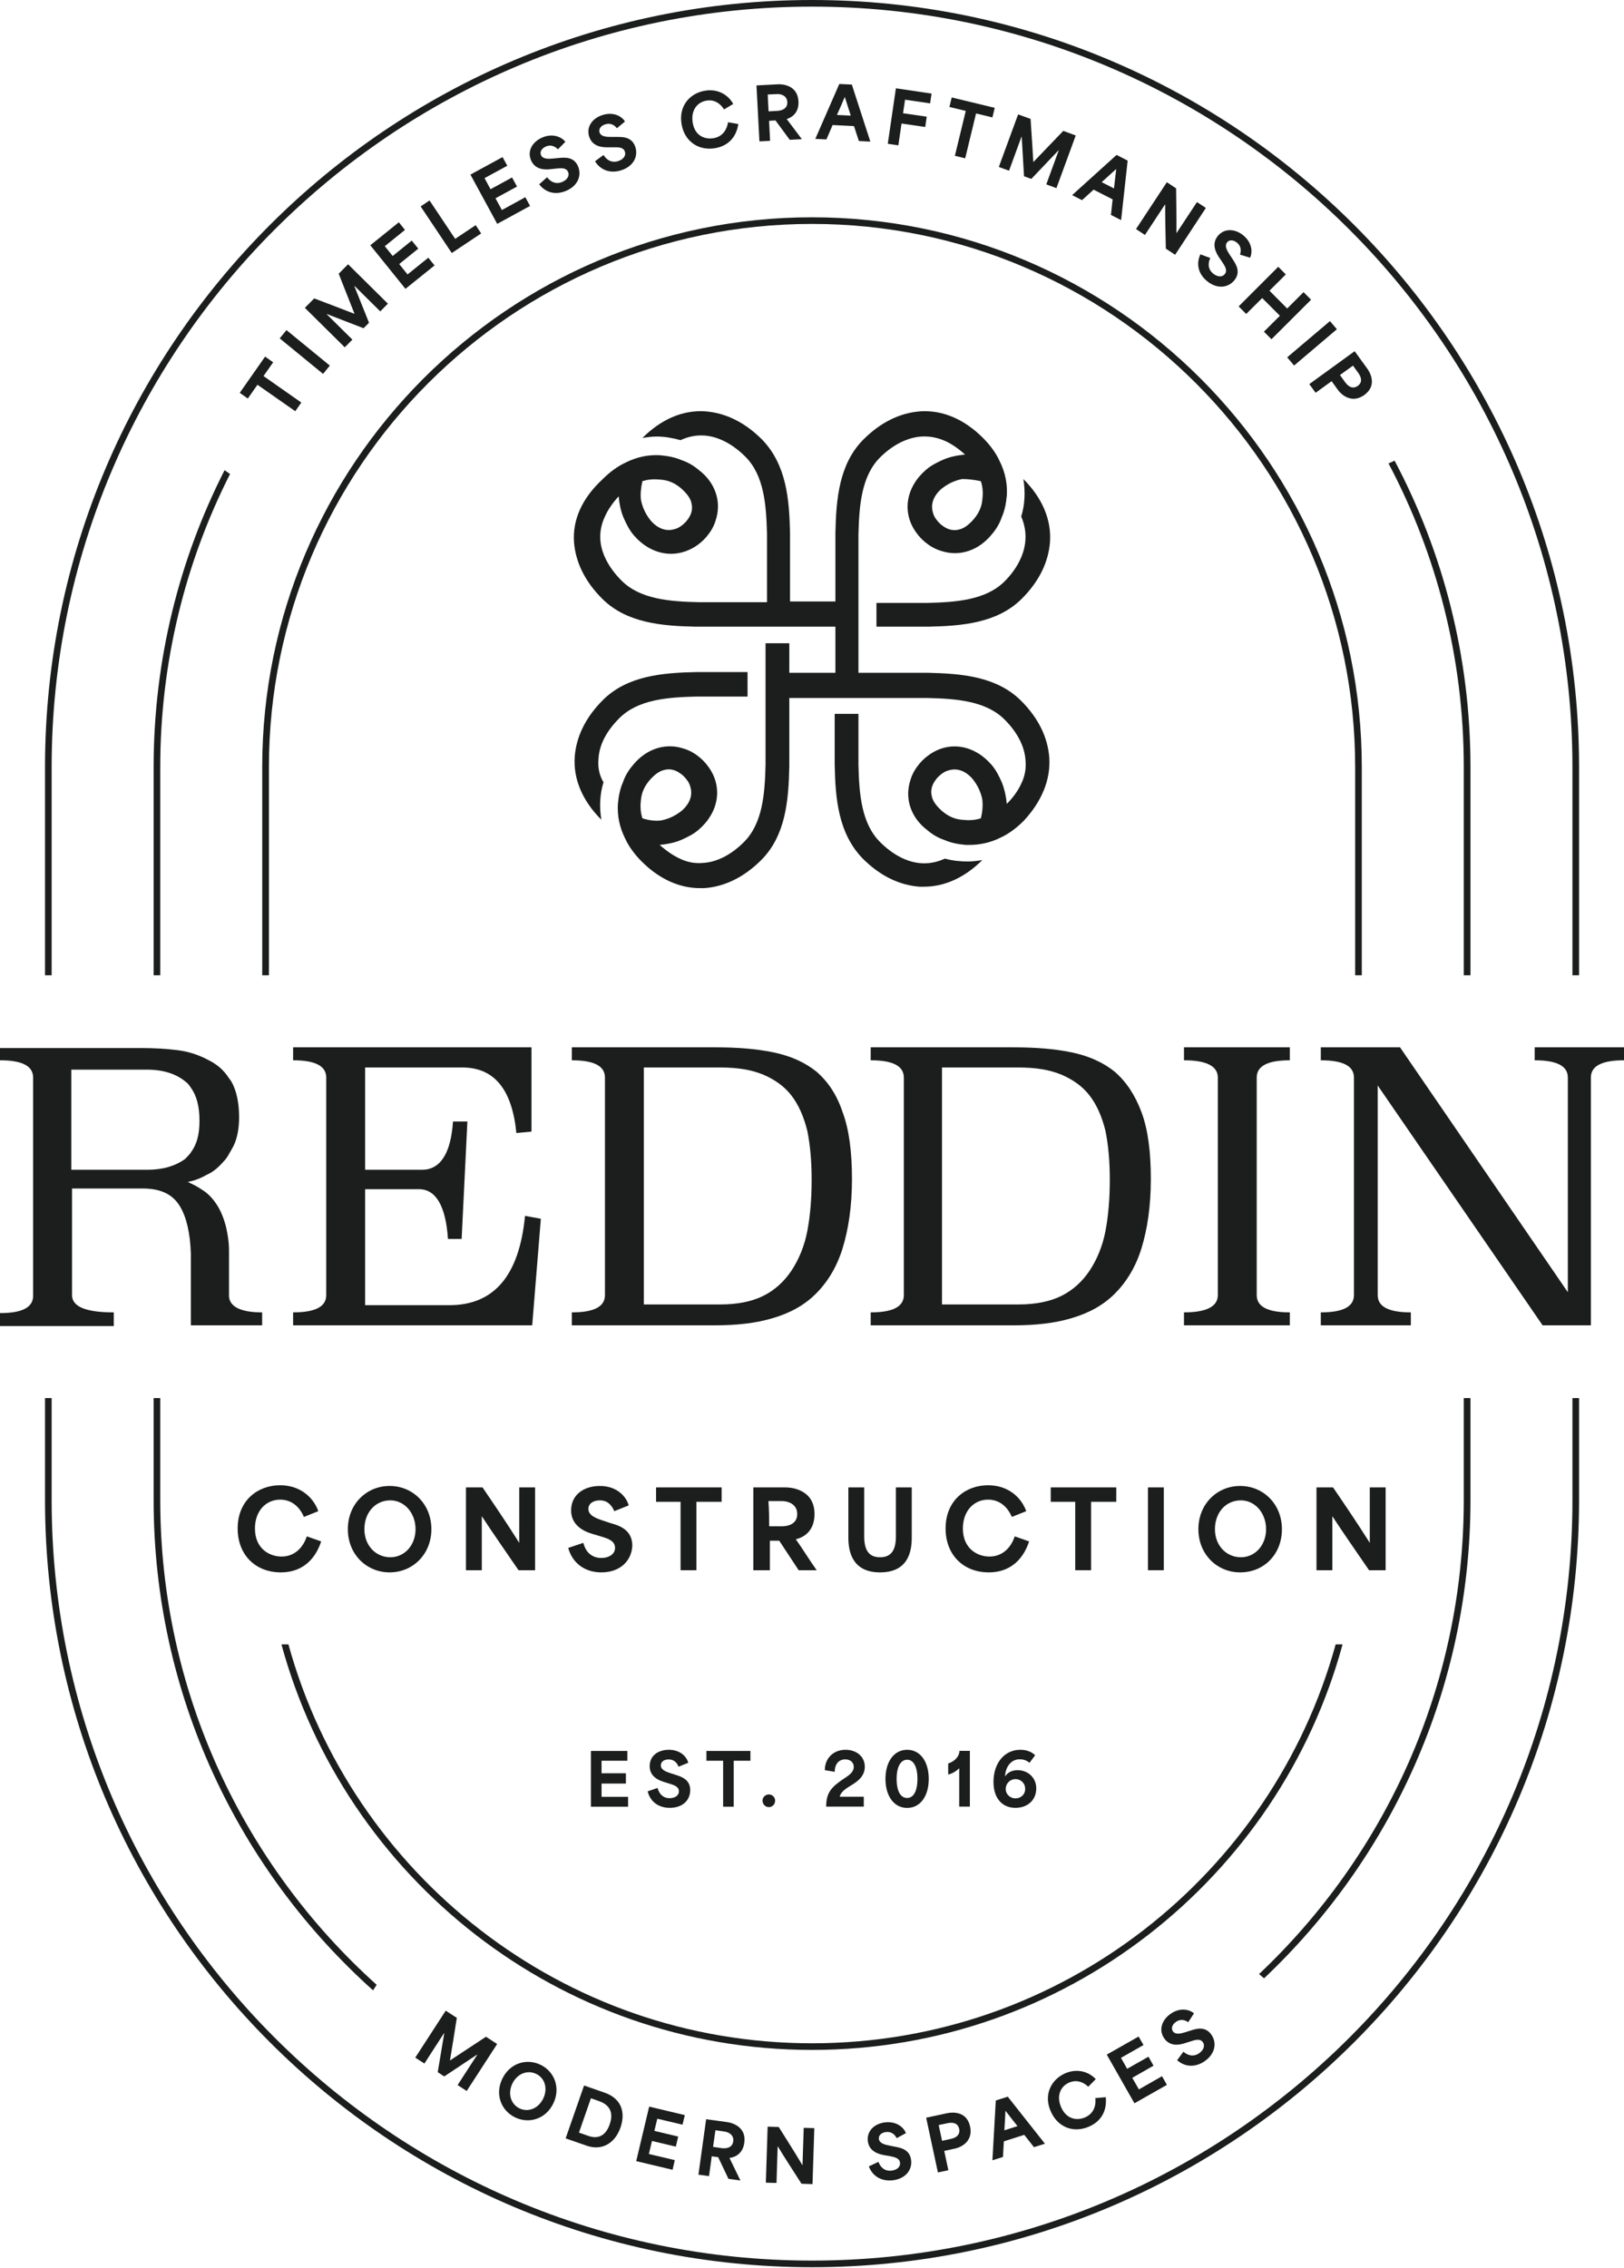 <svg width="1080" height="1508" viewBox="0 0 1080 1508" fill="none" xmlns="http://www.w3.org/2000/svg">
<g clip-path="url(#clip0_91_61862)">
<path d="M1045.71 997.479C1045.71 1276.32 818.841 1503.19 540.004 1503.19C261.168 1503.19 34.344 1276.32 34.344 997.479V929.662H29.938V997.479C29.938 1278.76 258.773 1507.59 540.004 1507.59C821.235 1507.59 1050.12 1278.76 1050.12 997.479V929.662H1045.71V997.479ZM540.004 0C258.773 0 29.938 228.835 29.938 510.114V648.527H34.344V510.114C34.344 231.278 261.168 4.406 540.004 4.406C818.841 4.406 1045.71 231.278 1045.71 510.114V648.527H1050.12V510.114C1050.12 228.835 821.283 0 540.004 0Z" fill="#1B1E1D"/>
<path d="M973.445 997.481C973.445 1121.57 921.049 1233.6 837.283 1312.67L840.636 1315.49C925.12 1235.66 977.899 1122.63 977.899 997.481V929.664H973.445V997.481ZM927.419 306.281C926.078 307 924.737 307.622 923.396 308.149C955.341 368.495 973.445 437.222 973.445 510.116V648.529H977.899V510.116C977.899 436.552 959.699 367.202 927.419 306.281ZM106.571 997.481V929.664H102.165V997.481C102.165 1126.84 158.583 1243.32 248.097 1323.49L250.491 1319.8C162.175 1240.4 106.571 1125.31 106.571 997.481ZM106.571 510.116C106.571 440.048 123.286 373.811 152.98 315.189L149.34 312.651C119.167 371.991 102.165 439.09 102.165 510.116V648.529H106.571V510.116Z" fill="#1B1E1D"/>
<path d="M540.004 144.494C338.419 144.494 174.384 308.53 174.384 510.114V648.526H178.838V510.114C178.838 310.924 340.862 148.9 540.004 148.9C739.145 148.9 901.217 310.924 901.217 510.114V648.526H905.623V510.114C905.623 308.53 741.635 144.494 540.004 144.494ZM540.004 1358.69C374.1 1358.69 233.916 1246.24 191.817 1093.46H187.172C229.414 1248.68 371.61 1363.1 540.004 1363.1C708.397 1363.1 850.593 1248.68 892.835 1093.46H888.238C846.139 1246.24 705.955 1358.69 540.004 1358.69Z" fill="#1B1E1D"/>
<path d="M175.245 250.059L181.663 240.912L176.299 237.128L159.44 261.218L164.804 265.002L171.222 255.854L196.366 273.431L200.389 267.684L175.245 250.059Z" fill="#1B1E1D"/>
<path d="M190.519 219.502L186.017 225.01L214.849 248.621L219.351 243.113L190.519 219.502Z" fill="#1B1E1D"/>
<path d="M252.88 207.051L257.957 201.926L231.472 175.729L225.246 182.003C228.694 190.863 232.238 199.723 235.735 208.584V208.679C226.778 205.231 217.87 201.783 208.962 198.43L202.736 204.704L229.269 230.95L234.346 225.825L217.248 208.919L217.391 208.823C225.485 211.984 233.675 215.145 241.769 218.258L245.409 214.618C242.2 206.524 238.943 198.382 235.687 190.336L235.83 190.192L252.88 207.051Z" fill="#1B1E1D"/>
<path d="M284.824 171.371L271.03 182.483C269.162 180.184 267.295 177.885 265.475 175.586L278.166 165.337L273.808 159.973L261.164 170.222C259.392 168.067 257.62 165.863 255.896 163.708L269.306 152.884L265.235 147.808L246.269 163.086L269.641 192.061L288.99 176.496L284.824 171.371Z" fill="#1B1E1D"/>
<path d="M316.342 149.719C311.792 152.737 307.242 155.802 302.692 158.819L285.642 133.292L279.751 137.267L300.441 168.254L319.982 155.227L316.342 149.719Z" fill="#1B1E1D"/>
<path d="M349.339 131.137L333.773 139.662C332.336 137.028 330.9 134.441 329.511 131.855L343.831 124.048L340.526 118.014L326.206 125.82C324.865 123.378 323.524 120.887 322.231 118.445L337.365 110.207L334.204 104.46L312.844 116.098L330.66 148.857L352.5 136.932L349.339 131.137Z" fill="#1B1E1D"/>
<path d="M384.394 110.543C381.616 104.077 375.438 104.7 371.846 105.035L367.775 105.418C364.662 105.706 360.974 105.897 359.777 103.12C358.867 101.012 360.16 98.665 363.034 97.42C366.051 96.127 368.781 96.989 371.032 99.288L375.965 94.307C373.091 90.619 367.105 88.656 360.639 91.434C354.03 94.259 350.486 100.39 353.168 106.616C355.945 113.081 362.651 112.938 366.482 112.459L369.978 112.076C373.235 111.74 376.54 111.453 377.785 114.327C378.982 117.105 376.923 119.691 373.906 120.984C370.936 122.277 367.2 122.133 363.8 117.871L358.58 122.564C363.034 128.407 369.835 129.748 376.54 126.875C384.203 123.618 387.028 116.769 384.394 110.543Z" fill="#1B1E1D"/>
<path d="M422.521 97.755C420.318 91.002 414.14 91.05 410.548 91.05H406.477C403.364 91.05 399.628 90.906 398.718 88.033C398 85.877 399.484 83.626 402.502 82.668C405.663 81.663 408.249 82.764 410.26 85.255L415.624 80.801C413.134 76.826 407.387 74.335 400.682 76.49C393.833 78.645 389.762 84.441 391.821 90.858C393.977 97.611 400.682 98.042 404.513 97.947H408.009C411.314 97.899 414.619 97.851 415.577 100.868C416.487 103.742 414.236 106.136 411.075 107.142C408.009 108.1 404.322 107.669 401.352 103.071L395.701 107.238C399.58 113.464 406.237 115.476 413.134 113.225C421.084 110.686 424.581 104.173 422.521 97.755Z" fill="#1B1E1D"/>
<path d="M484.158 81.281C483.248 87.315 479.608 91.099 474.388 91.913C468.928 92.823 462.079 90.476 460.642 81.472C459.397 73.666 463.42 67.918 469.886 66.913C475.058 66.05 478.985 68.733 481.524 72.756L487.606 69.116C483.966 62.506 476.83 59.01 468.928 60.303C459.205 61.836 451.255 70.026 453.219 82.334C455.086 93.924 464.33 100.294 475.345 98.57C483.392 97.277 489.522 92.105 491.007 82.478L484.158 81.281Z" fill="#1B1E1D"/>
<path d="M523.19 79.175C527.405 77.834 531.38 74.338 530.997 67.345C530.422 56.425 519.981 55.899 517.443 56.042L503.075 56.809L505.039 94.022L512.127 93.639C511.887 89.185 511.696 84.778 511.456 80.324L515.719 80.085L525.202 92.968L533.248 92.537C529.895 88.083 526.543 83.629 523.19 79.175ZM517.06 73.715L511.121 74.05C510.882 69.836 510.738 67.058 510.546 62.843L516.581 62.556C519.215 62.412 523.334 63.418 523.573 67.872C523.813 72.374 519.742 73.571 517.06 73.715Z" fill="#1B1E1D"/>
<path d="M566.488 56.231L558.154 55.848L542.206 92.343L549.581 92.726C550.97 89.517 552.311 86.356 553.7 83.147C558.441 83.386 563.231 83.626 567.924 83.865L571.181 93.779L578.796 94.162L566.488 56.231ZM556.574 76.442C558.489 72.227 560.357 67.917 561.746 64.564H561.842C563.518 69.88 564.763 73.808 565.769 76.873L556.574 76.442Z" fill="#1B1E1D"/>
<path d="M618.551 68.734L619.509 62.221L595.802 58.725L590.39 95.603L597.43 96.656C598.148 91.819 598.867 86.982 599.537 82.145L615.294 84.443L616.3 77.595L600.543 75.296C600.974 72.326 601.453 69.309 601.884 66.292L618.551 68.734Z" fill="#1B1E1D"/>
<path d="M632.915 64.807L631.382 71.129L642.254 73.763L635.022 103.6L641.871 105.277L649.103 75.439L659.975 78.073L661.507 71.703L632.915 64.807Z" fill="#1B1E1D"/>
<path d="M707.103 87.03C700.494 93.879 693.885 100.776 687.276 107.672H687.18C686.605 98.094 686.03 88.563 685.36 79.08L677.074 76.062L664.239 111.025L671.04 113.515L679.277 91.005H679.469C679.948 99.722 680.475 108.486 681.002 117.203L685.839 118.975C691.873 112.653 697.908 106.331 703.895 100.009L704.038 100.105L695.801 122.615L702.554 125.106L715.389 90.095L707.103 87.03Z" fill="#1B1E1D"/>
<path d="M742.545 103.023L712.995 129.748L719.556 133.101C722.142 130.802 724.681 128.407 727.267 126.108C731.482 128.263 735.696 130.419 739.911 132.574L738.809 142.919L745.562 146.367L749.921 106.807L742.545 103.023ZM740.821 125.294L732.631 121.127C736.079 118.062 739.576 114.901 742.21 112.458H742.306C741.635 118.014 741.156 122.085 740.821 125.294Z" fill="#1B1E1D"/>
<path d="M795.996 134.397L782.346 155.087C782.442 144.79 782.25 135.068 782.155 125.25L775.976 121.179L755.478 152.31L761.417 156.237L774.779 135.93L774.875 136.026C774.827 146.083 775.162 155.566 775.306 165.337L781.484 169.408L801.935 138.277L796.044 134.397H795.996Z" fill="#1B1E1D"/>
<path d="M826.788 156.474C821.232 151.972 814.144 151.684 809.882 156.905C805.428 162.364 808.732 168.255 810.887 171.416L812.851 174.29C814.671 177.068 816.491 179.846 814.479 182.288C812.612 184.635 809.355 184.012 806.769 181.905C804.278 179.894 802.65 176.541 804.853 171.56L798.291 169.117C795.178 175.775 797.142 182.432 802.793 186.982C809.259 192.25 816.635 191.58 820.897 186.359C825.351 180.899 821.903 175.727 819.987 172.709L817.736 169.309C816.012 166.675 814.144 163.466 816.06 161.119C817.497 159.347 820.179 159.395 822.621 161.359C825.16 163.466 825.639 166.244 824.633 169.309L831.338 171.368C833.302 167.106 832.248 160.928 826.788 156.474Z" fill="#1B1E1D"/>
<path d="M866.875 194.261L856.004 205.133C852.076 201.205 848.149 197.23 844.222 193.303L855.094 182.479L850.065 177.402L823.723 203.744L828.752 208.773L839.385 198.188C843.264 202.115 847.239 206.043 851.166 209.97L840.534 220.554L845.563 225.583L871.904 199.29L866.875 194.261Z" fill="#1B1E1D"/>
<path d="M884.457 213.515L856.008 237.605L860.606 243.065L889.054 218.927L884.457 213.515Z" fill="#1B1E1D"/>
<path d="M909.309 245.175L900.879 233.537L870.706 255.424L874.921 261.172C879.375 257.915 881.099 256.67 885.553 253.461L889.912 259.495C891.492 261.651 898.437 269.026 907.345 262.609C916.061 256.239 911.081 247.57 909.309 245.175ZM902.987 256.574C899.203 259.256 896.186 256.382 894.605 254.227L891.109 249.39C893.025 248.049 895.371 246.325 899.778 243.116L903.322 248.049C904.854 250.156 906.626 253.94 902.987 256.574Z" fill="#1B1E1D"/>
<path d="M323.19 1354.34C315.24 1359.56 307.29 1364.78 299.339 1370.05H299.244C300.776 1360.61 302.357 1351.18 303.794 1341.79L296.418 1337L276.159 1368.23L282.241 1372.15L295.221 1352.04L295.412 1352.14C293.975 1360.71 292.539 1369.33 291.102 1377.9L295.412 1380.73C302.692 1375.94 309.972 1371.1 317.204 1366.26L317.347 1366.36L304.32 1386.47L310.355 1390.4L330.614 1359.18L323.19 1354.34Z" fill="#1B1E1D"/>
<path d="M359.447 1372.97C350.059 1368.47 338.996 1371.96 334.015 1382.31C329.034 1392.65 333.249 1403.48 342.588 1407.98C352.071 1412.53 363.086 1408.84 367.972 1398.69C372.905 1388.49 368.882 1377.52 359.447 1372.97ZM361.266 1395.43C358.058 1402.04 351.305 1404.77 345.509 1401.99C339.81 1399.22 337.463 1392.32 340.72 1385.52C343.929 1378.86 350.778 1376.23 356.573 1379.05C362.512 1381.88 364.38 1388.97 361.266 1395.43Z" fill="#1B1E1D"/>
<path d="M402.021 1391.5L388.42 1386.76L376.159 1421.92L390.192 1426.8C400.393 1430.34 409.014 1425.12 412.654 1414.68C415.959 1405.15 413.755 1395.57 402.021 1391.5ZM405.47 1412.58C402.453 1421.29 396.609 1422.11 391.485 1420.34L385.019 1418.08C387.653 1410.56 390.335 1402.81 392.97 1395.24L398.142 1397.06C402.836 1398.69 409.014 1402.47 405.47 1412.58Z" fill="#1B1E1D"/>
<path d="M453.89 1412.82L455.423 1406.45L431.715 1400.8L423.094 1437.05L447.281 1442.8L448.765 1436.38L431.524 1432.31C432.242 1429.44 432.913 1426.51 433.583 1423.64L449.436 1427.42L451.016 1420.72L435.164 1416.94C435.834 1414.25 436.457 1411.52 437.127 1408.84L453.89 1412.82Z" fill="#1B1E1D"/>
<path d="M494.984 1424.79C496.517 1413.97 486.363 1411.47 483.825 1411.14L469.6 1409.18L464.476 1446.05L471.516 1447.01C472.139 1442.61 472.761 1438.25 473.336 1433.84L477.599 1434.42L484.447 1448.83L492.398 1449.93C489.955 1444.9 487.561 1439.88 485.118 1434.94C489.476 1434.37 494.026 1431.73 494.984 1424.79ZM480.137 1428.43L474.198 1427.57C474.821 1423.45 475.204 1420.67 475.779 1416.5L481.765 1417.37C484.352 1417.7 488.231 1419.52 487.608 1423.93C486.986 1428.33 482.771 1428.76 480.137 1428.43Z" fill="#1B1E1D"/>
<path d="M534.497 1414.92L533.683 1439.68H533.587C528.318 1430.82 523.098 1422.68 517.878 1414.35L510.502 1414.11L509.305 1451.37L516.393 1451.56L517.159 1427.33H517.303C522.523 1435.95 527.792 1443.85 533.012 1452.09L540.34 1452.33L541.537 1415.11L534.497 1414.92Z" fill="#1B1E1D"/>
<path d="M605.909 1436.38C605.095 1429.34 599.012 1428.19 595.516 1427.52L591.493 1426.71C588.428 1426.13 584.836 1425.22 584.453 1422.25C584.213 1419.95 586.081 1418.08 589.242 1417.7C592.499 1417.32 594.846 1418.95 596.33 1421.77L602.461 1418.42C600.784 1414.06 595.612 1410.47 588.619 1411.28C581.483 1412.1 576.359 1416.98 577.125 1423.69C577.939 1430.73 584.453 1432.45 588.236 1433.12L591.685 1433.7C594.941 1434.37 598.15 1434.99 598.533 1438.1C598.869 1441.12 596.187 1442.99 592.882 1443.37C589.721 1443.76 586.177 1442.61 584.165 1437.53L577.795 1440.55C580.382 1447.4 586.56 1450.6 593.744 1449.79C602.03 1448.78 606.723 1443.09 605.909 1436.38Z" fill="#1B1E1D"/>
<path d="M645.136 1414.01C642.837 1403.48 632.923 1404.53 630.001 1405.15L615.921 1408.17L623.727 1444.57L630.672 1443.09C629.522 1437.72 629.091 1435.61 627.942 1430.25L635.222 1428.67C637.856 1428.14 647.435 1424.74 645.136 1414.01ZM632.348 1422.25L626.505 1423.55C626.026 1421.25 625.404 1418.37 624.254 1413.06L630.193 1411.81C632.731 1411.24 636.898 1411.19 637.856 1415.55C638.814 1420.1 634.934 1421.73 632.348 1422.25Z" fill="#1B1E1D"/>
<path d="M670.18 1394.19L662.23 1396.72L659.979 1436.48L667.019 1434.27C667.211 1430.78 667.355 1427.33 667.594 1423.88C672.096 1422.44 676.646 1421.01 681.148 1419.57L687.614 1427.76L694.893 1425.46L670.18 1394.19ZM667.929 1416.55C668.217 1411.95 668.504 1407.26 668.648 1403.67H668.744C672.144 1408.03 674.634 1411.28 676.646 1413.77L667.929 1416.55Z" fill="#1B1E1D"/>
<path d="M735.361 1394.52L728.416 1395.14C729.087 1401.23 726.549 1405.78 721.663 1407.93C716.635 1410.14 709.403 1409.61 705.715 1401.27C702.506 1393.99 704.949 1387.48 710.935 1384.85C715.773 1382.74 720.275 1384.27 723.723 1387.58L728.704 1382.5C723.483 1377.04 715.677 1375.46 708.349 1378.67C699.345 1382.64 693.741 1392.56 698.77 1403.96C703.512 1414.73 714.048 1418.56 724.298 1414.06C731.721 1410.81 736.319 1404.24 735.361 1394.52Z" fill="#1B1E1D"/>
<path d="M772.767 1380.58L757.393 1389.35C755.908 1386.76 754.423 1384.18 752.987 1381.64L767.115 1373.59L763.763 1367.61L749.586 1375.65C748.197 1373.26 746.808 1370.77 745.467 1368.37L760.458 1359.85L757.201 1354.2L736.032 1366.22L754.423 1398.59L776.023 1386.33L772.767 1380.58Z" fill="#1B1E1D"/>
<path d="M805.575 1352.95C801.552 1347.16 795.613 1349.02 792.213 1350.08L788.285 1351.32C785.316 1352.23 781.724 1353.19 780 1350.7C778.707 1348.83 779.473 1346.25 782.011 1344.47C784.741 1342.56 787.567 1342.85 790.201 1344.67L794.033 1338.77C790.441 1335.76 784.214 1335.04 778.467 1339.11C772.576 1343.23 770.373 1349.93 774.253 1355.44C778.276 1361.24 784.837 1359.7 788.477 1358.46L791.782 1357.41C794.943 1356.4 798.104 1355.39 799.923 1357.98C801.648 1360.47 800.163 1363.39 797.481 1365.31C794.847 1367.13 791.159 1367.8 786.992 1364.3L782.825 1369.95C788.333 1374.79 795.278 1374.69 801.217 1370.53C808.065 1365.74 809.454 1358.46 805.575 1352.95Z" fill="#1B1E1D"/>
<path d="M392.968 1164.29H417.202V1170.81H400.056V1179.14H416.244V1185.99H400.056V1194.8H417.681V1201.36H392.968V1164.29Z" fill="#1B1E1D"/>
<path d="M430.706 1191.16L437.315 1188.91C438.752 1194.13 442.104 1195.71 445.313 1195.71C448.522 1195.71 451.491 1194.13 451.491 1191.16C451.491 1188 448.33 1187.04 445.217 1186.04L441.913 1185.03C438.273 1183.93 432.047 1181.49 432.047 1174.45C432.047 1167.4 437.698 1163.53 444.834 1163.53C451.97 1163.53 456.52 1167.64 457.718 1172.15L451.252 1174.78C450.102 1171.81 447.995 1169.94 444.69 1169.94C441.386 1169.94 439.47 1171.62 439.47 1173.87C439.47 1176.84 442.918 1178.13 445.888 1179.09L449.767 1180.34C453.12 1181.44 459.011 1183.31 459.011 1190.3C459.011 1197.29 453.742 1202.13 445.409 1202.13C438.177 1202.13 432.478 1198.25 430.706 1191.16Z" fill="#1B1E1D"/>
<path d="M469.787 1170.81V1164.29H499.05V1170.81H487.939V1201.36H480.899V1170.81H469.787Z" fill="#1B1E1D"/>
<path d="M507.099 1197.34C507.099 1195.04 509.015 1193.22 511.314 1193.22C513.613 1193.22 515.48 1195.09 515.48 1197.34C515.48 1199.78 513.613 1201.65 511.314 1201.65C509.015 1201.65 507.099 1199.73 507.099 1197.34Z" fill="#1B1E1D"/>
<path d="M561.316 1182.68C564.956 1180.24 567.782 1178.23 567.782 1174.88C567.782 1172.1 565.674 1169.9 562.13 1169.9C557.628 1169.9 555.138 1173.25 555.09 1178.18L548.528 1177.08C548.528 1169.13 554.228 1163.53 562.322 1163.53C569.506 1163.53 575.109 1167.93 575.109 1174.83C575.109 1180 571.853 1183.31 568.308 1185.7C564.285 1188.48 559.64 1190.3 558.394 1194.75H574.439V1201.31H549.438V1200.45C549.678 1191.78 553.03 1188.19 561.316 1182.63V1182.68Z" fill="#1B1E1D"/>
<path d="M588.854 1182.92C588.854 1171.52 594.458 1163.53 603.27 1163.53C612.083 1163.53 617.638 1171.52 617.638 1182.92C617.638 1194.32 612.035 1202.18 603.27 1202.18C594.506 1202.18 588.854 1194.27 588.854 1182.92ZM603.27 1195.57C607.341 1195.57 610.119 1191.3 610.119 1182.87C610.119 1174.45 607.341 1170.13 603.27 1170.13C599.199 1170.13 596.278 1174.45 596.278 1182.87C596.278 1191.3 599.056 1195.57 603.27 1195.57Z" fill="#1B1E1D"/>
<path d="M637.899 1175.74C636.175 1177.65 633.253 1179.38 630.571 1180V1172.63C634.786 1171.33 638.042 1167.93 638.042 1164.24H644.987V1201.31H637.899V1175.69V1175.74Z" fill="#1B1E1D"/>
<path d="M660.692 1184.89C660.692 1172.39 667.972 1163.53 678.509 1163.53C681.765 1163.53 685.693 1164.39 688.375 1167.17L684.639 1172.19C682.58 1170.42 680.424 1169.85 678.03 1169.85C672.091 1169.85 668.595 1175.36 668.403 1181.1H668.499C670.175 1178.56 673.097 1177.08 676.689 1177.08C683.346 1177.08 689.141 1181.82 689.141 1189.24C689.141 1196.67 683.681 1202.13 675.252 1202.13C666.823 1202.13 660.692 1196.14 660.692 1184.89ZM675.3 1195.85C678.509 1195.85 681.765 1193.55 681.765 1189.53C681.765 1185.51 678.604 1183.02 675.348 1183.02C671.803 1183.02 668.834 1185.84 668.834 1189.58C668.834 1193.32 672.043 1195.85 675.3 1195.85Z" fill="#1B1E1D"/>
<path d="M668.113 386.547C655.661 398.999 636.024 400.436 616.867 400.915H582.863V416.72H617.346C639.856 416.241 663.324 414.325 679.608 398.041C691.102 386.547 697.328 373.616 698.286 360.205C699.244 345.358 693.018 330.99 680.565 318.538C682.002 327.159 681.523 335.78 679.129 343.443C687.75 363.558 674.818 379.842 668.113 386.547Z" fill="#1B1E1D"/>
<path d="M397.994 504.845C398.473 495.266 403.262 486.166 411.883 477.545C424.335 465.093 443.972 463.656 463.129 463.177H497.133V446.894H463.129C440.619 447.372 417.151 449.288 400.867 465.572C389.373 477.067 383.147 489.998 382.189 503.408C381.231 518.255 387.457 532.623 399.909 545.075C398.473 536.455 398.952 527.834 401.346 520.171C398.473 515.381 397.515 510.113 397.994 504.845Z" fill="#1B1E1D"/>
<path d="M697.81 503.886C696.852 490.476 690.626 477.545 679.131 466.05C662.847 449.766 639.379 447.851 616.869 447.372H570.892V355.416C571.371 336.259 572.807 316.622 585.26 304.17C592.444 296.986 608.728 284.533 628.364 293.154C632.674 295.07 636.985 297.944 641.774 302.254C636.985 302.733 631.716 303.691 627.406 305.607C623.096 307.522 619.264 309.438 615.912 312.312C602.501 323.806 599.628 340.569 609.206 353.979C611.601 357.332 613.996 359.726 617.348 362.121C620.701 364.516 624.053 365.953 627.885 366.91C638.9 369.784 650.874 365.953 659.495 355.416C662.368 352.063 664.763 348.232 666.2 343.921C668.116 339.611 669.073 334.822 669.552 329.553C670.031 321.89 668.594 314.227 664.763 306.565C662.368 301.296 658.537 296.028 653.747 291.239C641.295 278.786 626.927 272.56 612.08 273.518C598.67 274.476 585.739 280.702 574.244 292.196C557.96 308.48 556.045 331.948 555.566 354.458V388.463V399.957H525.393V388.463V354.458C524.914 331.948 522.998 308.959 506.714 292.196C495.22 280.702 482.289 274.476 468.878 273.518C454.031 272.56 439.663 278.786 427.211 291.239C430.084 290.76 433.437 290.281 436.79 290.281C442.058 290.281 447.326 291.239 452.594 292.675C472.231 283.576 488.515 296.507 495.699 303.691C508.151 316.143 509.588 335.78 510.067 354.937V400.436H464.568C445.41 399.957 425.774 398.52 413.322 386.068C406.138 378.884 393.206 362.6 402.306 343.443C404.222 339.132 407.096 334.822 411.406 330.032C411.885 334.822 412.843 340.09 414.759 344.4C416.674 348.711 418.59 352.542 421.464 355.895C432.958 369.305 449.721 372.179 463.61 362.6C466.963 360.205 469.357 357.811 471.752 354.458C474.147 351.106 475.583 347.753 476.541 343.921C479.415 332.906 475.583 320.933 465.047 312.791C461.694 309.917 457.863 307.522 453.552 306.086C449.242 304.17 444.453 303.212 439.184 302.733C431.521 302.254 423.858 303.691 416.195 307.522C410.927 309.917 405.659 313.749 400.869 318.538L400.39 319.017C386.98 331.469 380.754 345.837 381.712 360.205C382.67 373.615 388.896 386.547 400.39 398.041C416.674 414.325 440.142 416.241 462.652 416.72H555.566V447.372H524.914V427.735H509.109V508.675C508.63 527.833 507.193 547.469 494.741 559.922C486.12 568.542 476.541 573.332 467.441 573.811C462.173 574.29 456.905 573.332 452.116 570.937C447.805 569.021 443.016 565.669 438.705 561.837C443.495 561.358 448.763 560.4 453.073 558.485C457.384 556.569 461.215 554.653 464.568 551.78C477.978 540.285 480.852 523.522 471.273 510.112C468.878 506.76 466.484 504.365 463.131 501.97C459.779 499.576 456.426 498.139 452.594 497.181C441.579 494.307 429.606 498.139 420.985 508.675C418.111 512.028 415.716 515.859 414.28 520.17C412.364 524.48 411.406 529.27 410.927 534.538C410.448 542.201 411.885 549.864 415.716 557.527C418.111 562.795 421.943 568.063 426.732 572.853C438.226 584.347 451.637 590.573 465.526 590.573H468.399C481.81 589.615 494.741 583.389 506.235 571.895C522.519 555.611 524.435 532.143 524.914 509.633V475.629V464.134H616.869C636.027 464.613 655.663 466.05 668.116 478.502C676.736 487.123 681.526 496.702 682.005 505.802C682.484 511.07 681.526 516.338 679.131 521.128C677.215 525.438 673.863 530.227 669.552 534.538C669.073 529.749 668.116 524.959 666.2 520.17C664.284 515.859 662.368 512.028 659.495 508.675C648 495.265 631.237 492.392 617.827 501.97C614.475 504.365 612.08 506.76 609.685 510.112C607.291 513.465 605.854 516.817 604.896 520.649C602.022 531.664 605.854 543.638 616.39 551.78C619.743 554.653 623.575 557.048 627.885 558.485C632.195 560.4 636.985 561.358 642.253 561.837H644.648C651.353 561.837 658.537 560.4 665.242 557.048C670.51 554.653 675.779 550.822 680.568 546.032L681.047 545.553C692.541 533.101 698.767 518.733 697.81 503.886ZM652.311 319.975C653.747 324.285 653.747 328.596 653.269 332.427C652.79 337.216 650.874 341.527 647.042 345.837C645.606 347.274 642.253 351.106 637.943 352.063C634.59 353.021 630.759 352.542 626.927 349.669C625.49 348.711 624.053 347.274 622.617 345.358C621.18 343.443 620.701 342.006 620.222 340.09C618.306 332.427 624.053 326.68 626.448 324.764C630.759 321.412 635.069 319.496 639.858 318.538C643.69 318.538 648 319.017 652.311 319.975ZM427.211 319.975C431.521 318.538 435.832 318.538 440.142 319.017C444.932 319.496 449.242 321.412 453.552 325.243C454.989 326.68 458.821 330.032 459.779 334.343C460.736 337.695 460.257 341.527 457.384 345.358C456.426 346.795 454.989 348.232 453.073 349.669C451.158 351.106 449.721 351.584 447.805 352.063C440.142 353.979 434.395 348.232 432.479 345.837C429.127 341.527 427.211 337.216 426.253 332.427C425.774 328.596 426.253 324.285 427.211 319.975ZM427.211 544.117C425.774 539.806 425.774 535.496 426.253 531.664C426.732 526.875 428.648 522.564 432.479 518.254C433.916 516.817 437.269 512.986 441.579 512.028C444.932 511.07 448.763 511.549 452.594 514.423C454.031 515.38 455.468 516.817 456.905 518.733C458.342 520.649 458.821 522.086 459.3 524.001C461.215 531.664 455.468 537.412 453.073 539.327C448.763 542.68 444.453 544.596 439.663 545.553C435.832 546.032 431.521 545.553 427.211 544.117ZM652.311 544.117C648 545.553 643.69 545.553 639.379 545.074C634.59 544.596 630.28 542.68 625.969 538.848C624.532 537.412 620.701 534.059 619.743 529.749C618.785 526.396 619.264 522.564 622.138 518.733C623.096 517.296 624.532 515.859 626.448 514.423C628.364 512.986 629.801 512.507 631.716 512.028C639.379 510.112 645.127 515.859 647.042 518.254C650.395 522.564 652.311 526.875 653.269 531.664C653.747 535.975 653.269 540.285 652.311 544.117Z" fill="#1B1E1D"/>
<path d="M628.358 570.936C608.722 580.036 592.438 567.105 585.254 559.92C572.802 547.468 571.365 527.832 570.886 508.674V474.67H555.081V508.674C555.56 531.184 557.476 554.173 573.76 570.936C585.254 582.43 598.185 588.657 611.596 589.614H614.469C628.358 589.614 641.769 583.388 653.263 571.894C650.389 572.373 647.037 572.852 643.684 572.852C638.895 572.852 633.627 572.373 628.358 570.936Z" fill="#1B1E1D"/>
<path d="M298.856 867.88H242.82V790.771H278.741C289.756 790.771 296.461 801.787 297.898 823.818H306.998L310.829 745.751H301.25C299.814 767.303 292.63 777.84 280.656 777.84H242.82V709.831H307.477C328.55 709.831 340.523 724.199 343.397 753.414L353.454 752.456V696.421H194.927V705.042C209.774 705.042 216.958 708.873 216.958 716.536V861.175C216.958 868.838 209.774 872.669 194.927 872.669V881.29H353.933L359.681 810.408L349.144 808.492C345.313 848.243 328.55 867.88 298.856 867.88Z" fill="#1B1E1D"/>
<path d="M543.116 712.705C535.453 706.479 525.874 702.168 514.38 699.773C502.885 697.379 489.954 696.421 475.586 696.421H380.278V705.042C395.125 705.042 402.309 708.873 402.309 716.536V861.175C402.309 868.838 395.125 872.669 380.278 872.669V881.29H475.107C489.954 881.29 502.885 879.853 513.901 876.501C525.395 873.148 534.974 867.88 542.637 860.217C550.3 852.554 556.526 842.496 560.357 830.044C564.189 817.592 566.584 802.266 566.584 784.066C566.584 765.867 564.668 751.02 560.357 739.525C556.526 728.031 550.779 719.41 543.116 712.705ZM536.89 818.549C534.974 828.607 531.142 837.707 526.353 844.891C521.564 852.075 515.337 857.822 507.674 861.654C500.011 865.485 490.433 867.401 478.938 867.401H428.171V709.831H478.938C490.433 709.831 499.533 711.268 507.674 714.62C515.337 717.973 521.564 722.283 526.353 728.51C531.142 734.736 534.495 742.399 536.89 751.977C538.805 761.556 539.763 772.093 539.763 784.545C539.763 796.997 538.805 808.492 536.89 818.549Z" fill="#1B1E1D"/>
<path d="M741.393 712.705C733.73 706.479 724.152 702.168 712.657 699.773C701.163 697.379 688.231 696.421 673.863 696.421H579.034V705.042C593.881 705.042 601.065 708.873 601.065 716.536V861.175C601.065 868.838 593.881 872.669 579.034 872.669V881.29H673.863C688.71 881.29 701.642 879.853 712.657 876.501C724.152 873.148 733.73 867.88 741.393 860.217C749.056 852.554 755.282 842.496 759.114 830.044C762.945 817.592 765.34 802.266 765.34 784.066C765.34 765.867 763.424 751.02 759.114 739.525C754.804 728.031 749.056 719.41 741.393 712.705ZM735.167 818.549C733.251 828.607 729.42 837.707 724.631 844.891C719.841 852.075 713.615 857.822 705.952 861.654C698.289 865.485 688.71 867.401 677.216 867.401H626.449V709.831H677.216C688.71 709.831 697.81 711.268 705.952 714.62C713.615 717.973 719.841 722.283 724.631 728.51C729.42 734.736 732.773 742.399 735.167 751.977C737.083 761.556 738.041 772.093 738.041 784.545C738.041 796.997 737.083 808.492 735.167 818.549Z" fill="#1B1E1D"/>
<path d="M787.374 705.042C802.221 705.042 809.884 708.873 809.884 716.536V861.175C809.884 868.838 802.221 872.669 787.374 872.669V881.29H857.777V872.669C842.93 872.669 835.746 868.838 835.746 861.175V716.536C835.746 708.873 842.93 705.042 857.777 705.042V696.421H787.374V705.042Z" fill="#1B1E1D"/>
<path d="M1020.61 696.421V705.042C1035.46 705.042 1042.65 708.873 1042.65 716.536V859.259L931.053 696.421H878.37V705.042C893.217 705.042 900.401 708.873 900.401 716.536V861.175C900.401 868.838 893.217 872.669 878.37 872.669V881.29H938.237V872.669C923.39 872.669 916.206 868.838 916.206 861.175V721.805L1025.88 881.29H1057.97V716.536C1057.97 708.873 1065.16 705.042 1080 705.042V696.421H1020.61Z" fill="#1B1E1D"/>
<path d="M141.765 881.292H174.333V872.671C159.965 872.671 152.781 868.839 152.302 862.134V831.482C152.302 825.735 151.344 820.467 150.386 816.156C148.949 810.409 147.033 805.62 144.639 801.788C142.244 797.957 139.37 794.604 136.018 792.21C133.144 790.294 130.271 788.378 126.918 786.941C125.96 786.462 125.481 785.983 124.523 785.983C125.481 785.983 125.96 785.504 126.918 785.504C130.75 784.547 134.102 783.11 137.455 781.194C141.765 779.278 145.118 776.405 148.47 772.573C149.907 771.136 151.344 769.221 152.302 767.305C153.738 764.91 155.175 762.516 156.133 760.121C158.049 755.332 159.007 749.584 159.007 742.879C159.007 732.822 157.091 724.68 153.738 718.932C153.26 718.454 152.781 717.496 152.302 717.017C148.949 711.748 144.639 707.917 138.891 705.043C132.665 701.691 125.96 699.296 118.297 698.338C110.634 697.38 102.492 696.901 94.35 696.901H0V705.043C14.847 705.043 22.031 708.875 22.031 716.538V861.655C22.031 869.318 14.847 873.15 0 873.15V881.771H75.672V872.671C56.993 872.671 47.894 868.839 47.894 861.176V790.294H94.829C106.803 790.294 114.945 794.125 119.734 802.267C124.044 809.451 126.439 819.988 126.918 833.398V881.292H141.765ZM97.703 777.842H47.415V711.269H97.703C108.719 711.269 117.339 714.143 123.566 719.411C125.002 720.369 125.96 721.806 126.918 723.243C130.75 728.511 132.665 735.695 132.665 745.274C132.665 754.853 130.75 761.079 126.918 766.347C125.96 767.784 124.523 769.221 123.087 770.658C116.381 775.447 108.24 777.842 97.703 777.842Z" fill="#1B1E1D"/>
<path d="M875.495 1044.13V989.049H886.511C894.653 1001.02 902.795 1013 910.937 1025.93V989.049H921.473V1044.13H910.458C902.316 1032.15 894.174 1020.66 886.032 1008.21V1044.13H875.495Z" fill="#1B1E1D"/>
<path d="M824.732 1045.56C809.406 1045.56 796.954 1033.59 796.954 1016.83C796.954 1000.06 809.406 988.089 824.732 988.089C840.058 988.089 852.51 1000.06 852.51 1016.83C852.51 1033.59 840.537 1045.56 824.732 1045.56ZM807.969 1016.83C807.969 1027.84 815.632 1035.5 825.211 1035.5C834.79 1035.5 841.974 1027.36 841.974 1016.83C841.974 1006.29 834.79 997.668 825.211 997.668C815.153 997.668 807.969 1005.81 807.969 1016.83Z" fill="#1B1E1D"/>
<path d="M763.424 1044.13V989.049H773.961V1044.13H763.424Z" fill="#1B1E1D"/>
<path d="M715.532 998.628H698.769V989.049H742.352V998.628H725.59V1044.13H715.053V998.628H715.532Z" fill="#1B1E1D"/>
<path d="M657.578 1045.56C640.815 1045.56 628.842 1034.07 628.842 1016.35C628.842 997.671 642.252 987.613 657.099 987.613C669.073 987.613 678.651 994.318 682.483 1004.85L672.904 1008.69C670.03 1001.98 664.762 997.192 657.099 997.192C647.521 997.192 640.336 1004.85 640.336 1016.35C640.336 1029.76 649.915 1035.03 658.057 1035.03C665.72 1035.03 671.946 1030.24 674.82 1021.62L684.399 1024.97C679.609 1039.34 669.552 1045.56 657.578 1045.56Z" fill="#1B1E1D"/>
<path d="M585.258 1045.56C567.059 1045.56 564.185 1032.15 564.185 1022.57V989.049H574.722V1021.62C574.722 1029.76 577.117 1035.51 585.258 1035.51C593.4 1035.51 595.795 1029.76 595.795 1021.62V989.049H606.332V1022.57C606.332 1031.67 603.937 1045.56 585.258 1045.56Z" fill="#1B1E1D"/>
<path d="M500.966 1044.13V989.049H522.518C526.349 989.049 541.675 990.486 541.675 1006.77C541.675 1017.31 535.449 1022.1 529.223 1023.53C534.012 1030.24 538.323 1037.42 543.112 1044.13H531.139L518.207 1024.49H511.981V1044.13H500.966ZM511.502 1014.91H520.123C523.954 1014.91 530.181 1013.47 530.181 1006.77C530.181 1000.06 523.954 998.149 520.123 998.149H511.023C511.502 1004.85 511.502 1008.69 511.502 1014.91Z" fill="#1B1E1D"/>
<path d="M453.071 998.628H436.308V989.049H479.891V998.628H463.128V1044.13H452.592V998.628H453.071Z" fill="#1B1E1D"/>
<path d="M399.914 1045.56C389.377 1045.56 380.756 1039.81 377.883 1029.28L387.94 1025.92C389.856 1033.59 395.124 1035.98 399.914 1035.98C404.703 1035.98 409.014 1033.59 409.014 1029.28C409.014 1024.49 404.224 1023.05 399.435 1021.61L394.646 1020.18C389.377 1018.74 379.799 1014.91 379.799 1004.37C379.799 993.836 388.419 988.089 398.956 988.089C409.493 988.089 416.198 994.315 418.113 1001.02L408.535 1004.85C406.619 1000.54 403.745 997.668 398.956 997.668C394.167 997.668 391.293 1000.06 391.293 1003.41C391.293 1007.73 396.561 1009.64 400.872 1011.08L406.619 1012.99C411.887 1014.43 420.508 1017.3 420.508 1027.84C420.029 1037.9 412.366 1045.56 399.914 1045.56Z" fill="#1B1E1D"/>
<path d="M309.873 1044.13V989.049H320.889C329.03 1001.02 337.172 1013 345.314 1025.93V989.049H355.851V1044.13H344.835C336.693 1032.15 328.552 1020.66 320.41 1008.21V1044.13H309.873Z" fill="#1B1E1D"/>
<path d="M259.104 1045.56C243.778 1045.56 231.326 1033.59 231.326 1016.83C231.326 1000.06 243.778 988.089 259.104 988.089C274.43 988.089 286.882 1000.06 286.882 1016.83C286.882 1033.59 274.43 1045.56 259.104 1045.56ZM242.341 1016.83C242.341 1027.84 250.004 1035.5 259.583 1035.5C269.162 1035.5 276.346 1027.36 276.346 1016.83C276.346 1006.29 269.162 997.668 259.583 997.668C249.525 997.668 242.341 1005.81 242.341 1016.83Z" fill="#1B1E1D"/>
<path d="M186.786 1045.56C170.023 1045.56 158.05 1034.07 158.05 1016.35C158.05 997.671 171.46 987.613 186.307 987.613C198.28 987.613 207.859 994.318 211.69 1004.85L202.112 1008.69C199.238 1001.98 193.97 997.192 186.307 997.192C176.728 997.192 169.544 1004.85 169.544 1016.35C169.544 1029.76 179.123 1035.03 187.265 1035.03C194.928 1035.03 201.154 1030.24 204.028 1021.62L213.606 1024.97C208.817 1039.34 198.759 1045.56 186.786 1045.56Z" fill="#1B1E1D"/>
</g>
<defs>
<clipPath id="clip0_91_61862">
<rect width="1080" height="1507.59" fill="white"/>
</clipPath>
</defs>
</svg>

